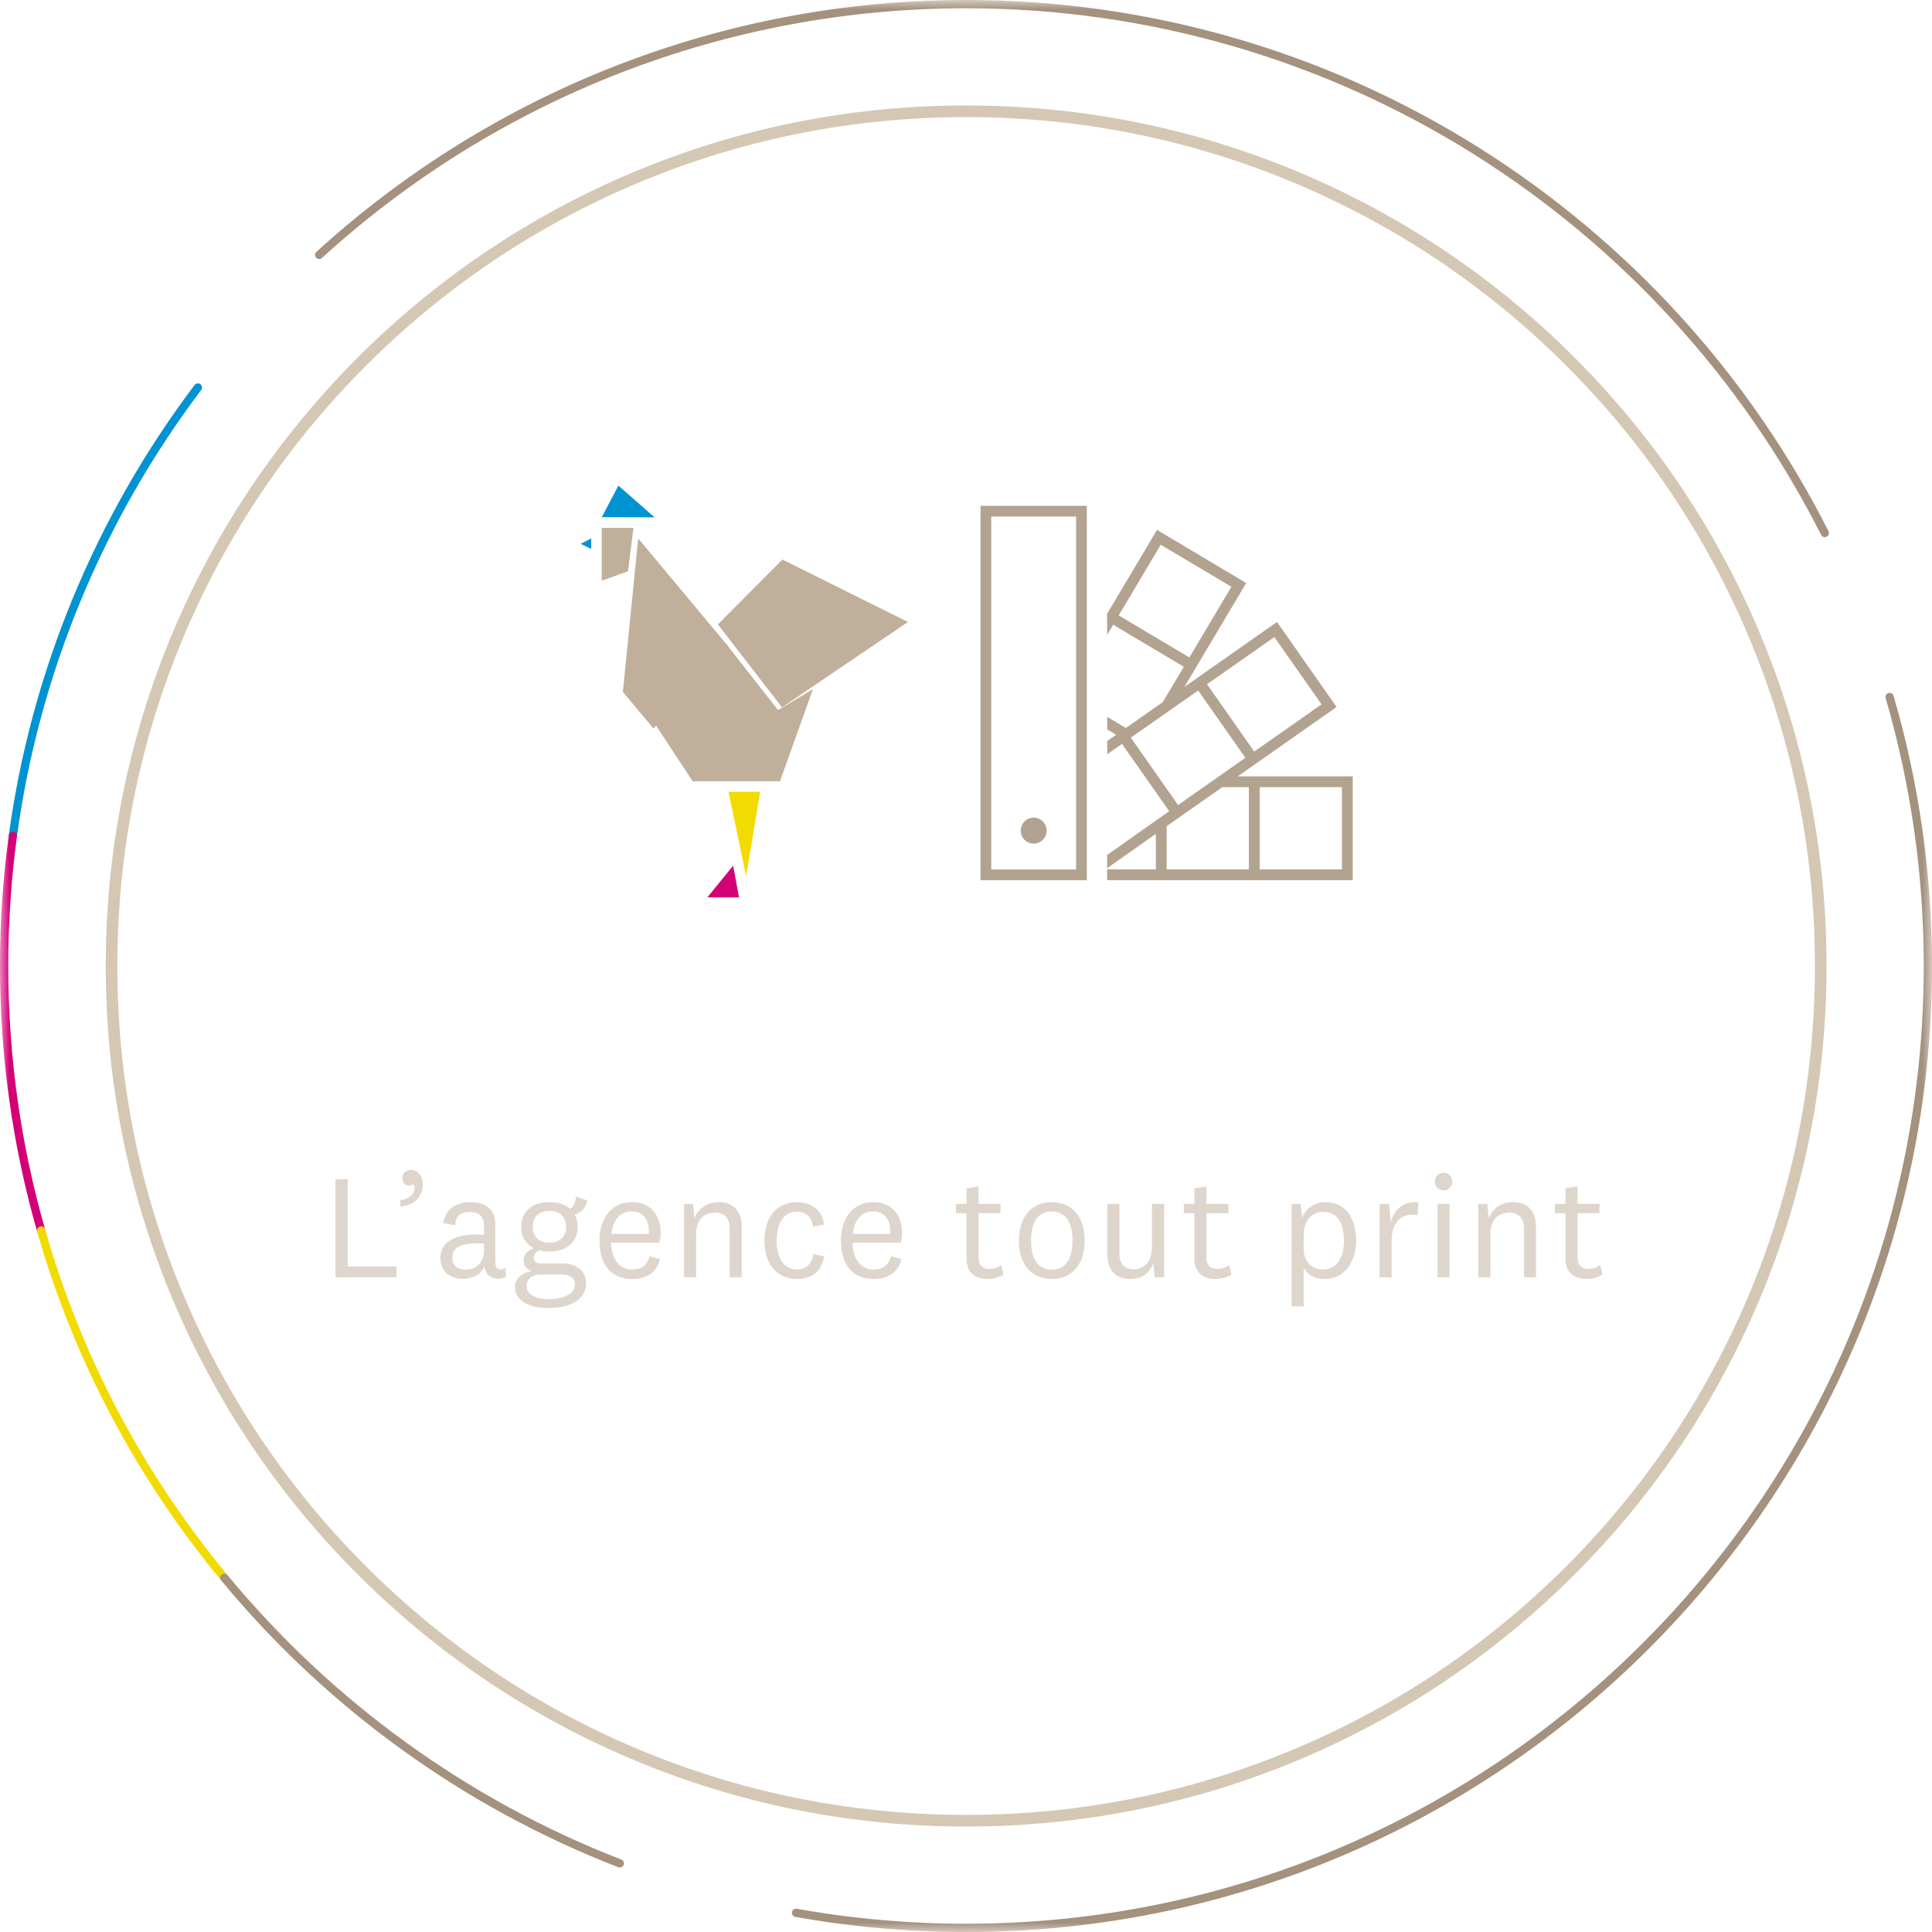<svg width="102" height="102" viewBox="0 0 102 102" fill="none" xmlns="http://www.w3.org/2000/svg">
<g clip-path="url(#clip0_405_5921)">
<path fill-rule="evenodd" clip-rule="evenodd" d="M31.77 27.304L32.648 25.639L34.558 27.312L31.77 27.304Z" fill="#0093D2"/>
<path fill-rule="evenodd" clip-rule="evenodd" d="M31.213 28.426V28.983L30.656 28.712L31.213 28.426Z" fill="#0093D2"/>
<path fill-rule="evenodd" clip-rule="evenodd" d="M31.77 27.869H33.443L33.157 30.16L31.77 30.656V27.869Z" fill="#C0AF9B"/>
<path fill-rule="evenodd" clip-rule="evenodd" d="M32.885 36.53L33.694 28.426L38.459 34.14L34.499 38.459L32.885 36.53Z" fill="#C0AF9B"/>
<path fill-rule="evenodd" clip-rule="evenodd" d="M37.902 32.965L41.307 29.541L47.935 32.837L41.284 37.344L37.902 32.965Z" fill="#C0AF9B"/>
<path fill-rule="evenodd" clip-rule="evenodd" d="M36.569 41.246L34.558 38.188L38.342 34L41.076 37.487L42.918 36.385L41.18 41.246H36.569Z" fill="#C0AF9B"/>
<path fill-rule="evenodd" clip-rule="evenodd" d="M38.459 41.803H40.131L39.394 46.262L38.459 41.803Z" fill="#F1DB00"/>
<path fill-rule="evenodd" clip-rule="evenodd" d="M37.344 47.377H39.017L38.707 45.705L37.344 47.377Z" fill="#D40075"/>
<mask id="mask0_405_5921" style="mask-type:luminance" maskUnits="userSpaceOnUse" x="0" y="0" width="102" height="102">
<path d="M0 0H102V102H0V0Z" fill="white"/>
</mask>
<g mask="url(#mask0_405_5921)">
<path fill-rule="evenodd" clip-rule="evenodd" d="M66.507 45.901H70.847V41.56H66.507V45.901ZM65.934 45.901H61.594V43.621L62.056 43.295L62.523 42.968L64.53 41.56H65.934V45.901ZM59.703 38.946L63.257 36.453L65.749 40.008L62.196 42.5L59.703 38.946ZM67.279 33.632L69.771 37.186L66.218 39.679L63.725 36.124L67.279 33.632ZM59.062 32.49L61.281 28.76L65.012 30.979L62.793 34.71L59.062 32.49ZM66.505 40.989H65.936H65.344L66.078 40.474L66.544 40.147L70.566 37.325L67.418 32.837L62.532 36.265L62.991 35.492L63.282 35.003L65.794 30.78L61.083 27.977L58.449 32.406L58.451 33.518L58.77 32.983L62.5 35.202L61.393 37.064L59.441 38.433L58.454 37.846L58.454 38.511L58.928 38.793L58.908 38.807L58.452 39.127C58.452 39.127 58.467 39.81 58.452 39.822V39.824L59.236 39.274L61.728 42.828L58.451 45.138L58.451 45.836L61.023 44.024V45.901H58.451V46.472H61.023H61.594H65.936H66.505H71.418V40.989H66.505ZM55.257 43.852C55.257 44.231 54.951 44.537 54.572 44.537C54.194 44.537 53.888 44.231 53.888 43.852C53.888 43.474 54.194 43.167 54.572 43.167C54.951 43.167 55.257 43.474 55.257 43.852Z" fill="#B2A390"/>
</g>
<mask id="mask1_405_5921" style="mask-type:luminance" maskUnits="userSpaceOnUse" x="0" y="0" width="102" height="102">
<path d="M0 0H102V102H0V0Z" fill="white"/>
</mask>
<g mask="url(#mask1_405_5921)">
<path fill-rule="evenodd" clip-rule="evenodd" d="M52.332 45.906H56.813V27.272H52.332V45.906ZM51.766 46.472H57.379V26.706H51.766V46.472Z" fill="#B2A390"/>
</g>
<mask id="mask2_405_5921" style="mask-type:luminance" maskUnits="userSpaceOnUse" x="0" y="0" width="102" height="102">
<path d="M0 0H102V102H0V0Z" fill="white"/>
</mask>
<g mask="url(#mask2_405_5921)">
<path fill-rule="evenodd" clip-rule="evenodd" d="M18.358 62.258V66.86H20.938V67.434H17.707V62.258H18.358Z" fill="#DED6CC"/>
</g>
<mask id="mask3_405_5921" style="mask-type:luminance" maskUnits="userSpaceOnUse" x="0" y="0" width="102" height="102">
<path d="M0 0H102V102H0V0Z" fill="white"/>
</mask>
<g mask="url(#mask3_405_5921)">
<path fill-rule="evenodd" clip-rule="evenodd" d="M21.139 63.691V63.358C21.542 63.334 21.883 63.079 21.883 62.707C21.883 62.629 21.86 62.56 21.806 62.513C21.767 62.56 21.689 62.598 21.612 62.598C21.403 62.598 21.24 62.459 21.24 62.188C21.24 61.909 21.472 61.761 21.705 61.761C22.038 61.761 22.325 62.064 22.325 62.521C22.325 63.141 21.852 63.691 21.139 63.691ZM25.555 65.659C25.454 65.651 25.323 65.644 25.191 65.644C24.331 65.644 23.874 65.876 23.874 66.403C23.874 66.783 24.137 67.031 24.595 67.031C25.075 67.031 25.555 66.728 25.555 65.984V65.659ZM26.152 66.674C26.152 66.922 26.26 67.015 26.438 67.015C26.524 67.015 26.624 66.977 26.679 66.93L26.717 67.403C26.617 67.472 26.431 67.511 26.291 67.511C25.997 67.511 25.788 67.387 25.671 67.162C25.625 67.077 25.594 66.977 25.571 66.86C25.416 67.286 24.935 67.519 24.447 67.519C23.765 67.519 23.246 67.124 23.246 66.426C23.246 65.659 23.866 65.171 25.191 65.171C25.276 65.171 25.416 65.179 25.555 65.186V64.729C25.555 64.264 25.299 63.985 24.788 63.985C24.285 63.985 24.044 64.257 24.029 64.683L23.409 64.574C23.494 63.854 24.083 63.466 24.827 63.466C25.64 63.466 26.152 63.846 26.152 64.659V66.674ZM29.003 65.605C29.537 65.605 29.886 65.318 29.886 64.768C29.886 64.225 29.537 63.931 29.003 63.931C28.476 63.931 28.127 64.225 28.127 64.768C28.127 65.318 28.476 65.605 29.003 65.605ZM28.925 68.588C29.7 68.588 30.351 68.348 30.351 67.813C30.351 67.488 30.126 67.286 29.622 67.286H28.522C28.104 67.286 27.802 67.511 27.802 67.891C27.802 68.379 28.352 68.588 28.925 68.588ZM28.941 69.061C28.042 69.061 27.19 68.735 27.19 67.945C27.19 67.503 27.554 67.186 28.073 67.108C27.794 67.015 27.647 66.798 27.647 66.535C27.647 66.217 27.864 66.008 28.181 65.899C27.763 65.69 27.515 65.295 27.515 64.768C27.515 63.954 28.111 63.466 29.003 63.466C29.452 63.466 29.831 63.59 30.095 63.815C30.32 63.706 30.374 63.443 30.42 63.172L31.009 63.381C30.947 63.753 30.668 64.047 30.335 64.117C30.444 64.303 30.498 64.52 30.498 64.768C30.498 65.582 29.901 66.078 29.003 66.078C28.817 66.078 28.638 66.054 28.476 66.016C28.282 66.101 28.181 66.225 28.181 66.403C28.181 66.612 28.336 66.705 28.576 66.705H29.653C30.482 66.705 30.939 67.1 30.939 67.751C30.939 68.728 29.909 69.061 28.941 69.061ZM34.247 65.148C34.255 65.078 34.255 65 34.255 64.946C34.255 64.404 33.945 63.954 33.364 63.954C32.744 63.954 32.364 64.396 32.279 65.148H34.247ZM34.294 66.318L34.844 66.473C34.666 67.224 34.069 67.526 33.38 67.526C32.318 67.526 31.652 66.822 31.652 65.512C31.652 64.249 32.333 63.466 33.38 63.466C34.348 63.466 34.883 64.171 34.883 65.093C34.883 65.318 34.844 65.512 34.805 65.613H32.264C32.295 66.481 32.682 67.023 33.38 67.023C33.844 67.023 34.177 66.806 34.294 66.318ZM36.664 64.311C36.881 63.776 37.354 63.466 37.966 63.466C38.671 63.466 39.159 63.931 39.159 64.714V67.434H38.523V64.845C38.523 64.35 38.283 64.024 37.764 64.024C37.214 64.024 36.749 64.342 36.749 65.186V67.434H36.114V63.559H36.587L36.664 64.311ZM42.087 63.466C42.877 63.466 43.427 63.947 43.505 64.652L42.924 64.76C42.885 64.334 42.591 63.97 42.087 63.97C41.367 63.97 41.002 64.59 41.002 65.496C41.002 66.403 41.367 67.023 42.087 67.023C42.591 67.023 42.885 66.666 42.924 66.217L43.505 66.326C43.397 67.077 42.877 67.527 42.087 67.527C41.041 67.527 40.359 66.775 40.359 65.496C40.359 64.225 41.041 63.466 42.087 63.466ZM46.991 65.148C46.999 65.078 46.999 65 46.999 64.946C46.999 64.404 46.689 63.954 46.108 63.954C45.488 63.954 45.108 64.396 45.023 65.148H46.991ZM47.038 66.318L47.588 66.473C47.409 67.224 46.813 67.526 46.123 67.526C45.062 67.526 44.396 66.822 44.396 65.512C44.396 64.249 45.077 63.466 46.123 63.466C47.092 63.466 47.626 64.171 47.626 65.093C47.626 65.318 47.588 65.512 47.549 65.613H45.008C45.039 66.481 45.426 67.023 46.123 67.023C46.588 67.023 46.921 66.806 47.038 66.318ZM52.979 67.294C52.755 67.434 52.453 67.526 52.181 67.526C51.461 67.526 51.027 67.178 51.027 66.457V64.047H50.469V63.559H51.027V62.738L51.662 62.637V63.559H52.825V64.047H51.662V66.395C51.662 66.822 51.895 66.992 52.228 66.992C52.483 66.992 52.646 66.93 52.863 66.79L52.979 67.294ZM55.528 63.962C54.815 63.962 54.436 64.497 54.436 65.496C54.436 66.496 54.815 67.031 55.528 67.031C56.241 67.031 56.62 66.496 56.62 65.496C56.62 64.497 56.241 63.962 55.528 63.962ZM55.528 67.526C54.498 67.526 53.793 66.798 53.793 65.496C53.793 64.195 54.498 63.466 55.528 63.466C56.559 63.466 57.264 64.195 57.264 65.496C57.264 66.798 56.559 67.526 55.528 67.526ZM60.881 66.697C60.695 67.255 60.246 67.526 59.657 67.526C59.022 67.526 58.464 67.131 58.464 66.287V63.559H59.099V66.217C59.099 66.713 59.37 67.015 59.835 67.015C60.378 67.015 60.819 66.651 60.819 65.806V63.559H61.462V67.433H60.959L60.881 66.697ZM65.01 67.294C64.786 67.434 64.484 67.526 64.213 67.526C63.492 67.526 63.058 67.178 63.058 66.457V64.047H62.5V63.559H63.058V62.738L63.693 62.637V63.559H64.856V64.047H63.693V66.395C63.693 66.822 63.926 66.992 64.259 66.992C64.515 66.992 64.677 66.93 64.894 66.79L65.01 67.294ZM68.83 65.915C68.83 66.697 69.349 67.023 69.837 67.023C70.48 67.023 70.953 66.527 70.953 65.496C70.953 64.466 70.534 63.978 69.837 63.978C69.349 63.978 68.83 64.35 68.83 65.225V65.915ZM68.744 64.303C68.876 63.877 69.356 63.466 69.969 63.466C71.069 63.466 71.596 64.342 71.596 65.496C71.596 66.651 70.968 67.526 69.93 67.526C69.356 67.526 68.969 67.24 68.83 66.914V68.968H68.194V63.559H68.667L68.744 64.303ZM74.841 64.156C74.772 64.14 74.64 64.132 74.531 64.132C73.919 64.132 73.47 64.629 73.47 65.473V67.433H72.835V63.559H73.338L73.424 64.551C73.579 63.861 74.16 63.358 74.88 63.489L74.841 64.156ZM75.895 67.433H76.53V63.559H75.895V67.433ZM76.213 62.846C75.949 62.846 75.755 62.645 75.755 62.381C75.755 62.118 75.949 61.916 76.213 61.916C76.476 61.916 76.67 62.118 76.67 62.381C76.67 62.645 76.476 62.846 76.213 62.846ZM78.599 64.311C78.816 63.776 79.288 63.466 79.9 63.466C80.605 63.466 81.093 63.931 81.093 64.714V67.434H80.458V64.845C80.458 64.35 80.218 64.024 79.699 64.024C79.149 64.024 78.684 64.342 78.684 65.186V67.434H78.049V63.559H78.521L78.599 64.311ZM84.603 67.294C84.378 67.434 84.076 67.526 83.805 67.526C83.084 67.526 82.65 67.178 82.65 66.457V64.047H82.093V63.559H82.65V62.738L83.286 62.637V63.559H84.448V64.047H83.286V66.395C83.286 66.822 83.518 66.992 83.851 66.992C84.107 66.992 84.27 66.93 84.487 66.79L84.603 67.294Z" fill="#DED6CC"/>
</g>
<mask id="mask4_405_5921" style="mask-type:luminance" maskUnits="userSpaceOnUse" x="0" y="0" width="102" height="102">
<path d="M0 0H102V102H0V0Z" fill="white"/>
</mask>
<g mask="url(#mask4_405_5921)">
<path fill-rule="evenodd" clip-rule="evenodd" d="M51.007 6.183C44.958 6.183 39.089 7.368 33.565 9.705C28.229 11.962 23.437 15.193 19.321 19.309C15.206 23.425 11.975 28.218 9.718 33.555C7.381 39.08 6.196 44.95 6.196 51C6.196 57.05 7.381 62.92 9.718 68.445C11.975 73.782 15.206 78.575 19.321 82.691C23.437 86.807 28.229 90.038 33.565 92.295C39.089 94.632 44.958 95.817 51.007 95.817C57.057 95.817 62.925 94.632 68.45 92.295C73.785 90.038 78.578 86.807 82.693 82.691C86.809 78.575 90.04 73.782 92.297 68.445C94.633 62.92 95.818 57.05 95.818 51C95.818 44.95 94.633 39.08 92.297 33.555C90.04 28.218 86.809 23.425 82.693 19.309C78.578 15.193 73.785 11.962 68.45 9.705C62.925 7.368 57.057 6.183 51.007 6.183ZM51.007 96.432C44.875 96.432 38.926 95.231 33.325 92.862C27.916 90.573 23.058 87.297 18.887 83.125C14.715 78.953 11.44 74.094 9.152 68.684C6.783 63.083 5.582 57.133 5.582 51C5.582 44.867 6.783 38.917 9.152 33.316C11.44 27.906 14.715 23.047 18.887 18.875C23.058 14.703 27.916 11.427 33.325 9.138C38.926 6.769 44.875 5.568 51.007 5.568C57.139 5.568 63.088 6.769 68.689 9.138C74.098 11.427 78.956 14.703 83.128 18.875C87.299 23.047 90.575 27.906 92.863 33.316C95.231 38.917 96.433 44.867 96.433 51C96.433 57.133 95.231 63.083 92.863 68.684C90.575 74.094 87.299 78.953 83.128 83.125C78.956 87.297 74.098 90.573 68.689 92.862C63.088 95.231 57.139 96.432 51.007 96.432Z" fill="#D4C8B5"/>
</g>
<mask id="mask5_405_5921" style="mask-type:luminance" maskUnits="userSpaceOnUse" x="0" y="0" width="102" height="102">
<path d="M0 0H102V102H0V0Z" fill="white"/>
</mask>
<g mask="url(#mask5_405_5921)">
<path fill-rule="evenodd" clip-rule="evenodd" d="M96.341 28.358C96.262 28.358 96.185 28.314 96.147 28.239C91.984 20.015 85.652 13.071 77.835 8.157C69.799 3.106 60.522 0.436 51.007 0.436C38.407 0.436 26.328 5.118 16.995 13.62C16.907 13.701 16.769 13.694 16.688 13.605C16.607 13.517 16.613 13.379 16.702 13.298C26.116 4.722 38.299 0 51.007 0C60.605 0 69.961 2.693 78.067 7.788C85.951 12.745 92.337 19.748 96.535 28.042C96.59 28.149 96.547 28.28 96.439 28.335C96.408 28.351 96.374 28.358 96.341 28.358ZM51.007 102C47.979 102 44.945 101.731 41.988 101.201C41.869 101.18 41.791 101.067 41.812 100.948C41.833 100.83 41.947 100.751 42.065 100.772C44.996 101.298 48.005 101.564 51.007 101.564C78.885 101.564 101.565 78.881 101.565 51C101.565 46.193 100.888 41.435 99.553 36.859C99.519 36.743 99.585 36.622 99.701 36.589C99.816 36.555 99.937 36.621 99.971 36.737C101.317 41.353 102 46.152 102 51C102 79.122 79.125 102 51.007 102Z" fill="#A4917E"/>
</g>
<mask id="mask6_405_5921" style="mask-type:luminance" maskUnits="userSpaceOnUse" x="0" y="0" width="102" height="102">
<path d="M0 0H102V102H0V0Z" fill="white"/>
</mask>
<g mask="url(#mask6_405_5921)">
<path fill-rule="evenodd" clip-rule="evenodd" d="M0.68 44.349C0.67 44.349 0.66 44.349 0.65 44.347C0.531 44.331 0.447 44.222 0.464 44.102C1.63 35.506 5.022 27.284 10.273 20.327C10.345 20.231 10.482 20.212 10.578 20.285C10.674 20.357 10.693 20.494 10.621 20.59C5.414 27.487 2.052 35.638 0.895 44.161C0.88 44.27 0.787 44.349 0.68 44.349Z" fill="#0093D2"/>
</g>
<mask id="mask7_405_5921" style="mask-type:luminance" maskUnits="userSpaceOnUse" x="0" y="0" width="102" height="102">
<path d="M0 0H102V102H0V0Z" fill="white"/>
</mask>
<g mask="url(#mask7_405_5921)">
<path fill-rule="evenodd" clip-rule="evenodd" d="M2.171 65.181C2.076 65.181 1.989 65.119 1.961 65.023C0.661 60.485 0.001 55.77 2.65999e-06 51.01C-0.001 48.7 0.155 46.376 0.464 44.102C0.48 43.983 0.59 43.9 0.709 43.916C0.828 43.932 0.911 44.042 0.895 44.161C0.59 46.415 0.435 48.72 0.436 51.01C0.437 55.729 1.091 60.404 2.38 64.903C2.413 65.019 2.346 65.14 2.231 65.173C2.211 65.178 2.19 65.181 2.171 65.181Z" fill="#D40075"/>
</g>
<mask id="mask8_405_5921" style="mask-type:luminance" maskUnits="userSpaceOnUse" x="0" y="0" width="102" height="102">
<path d="M0 0H102V102H0V0Z" fill="white"/>
</mask>
<g mask="url(#mask8_405_5921)">
<path fill-rule="evenodd" clip-rule="evenodd" d="M11.843 83.516C11.78 83.516 11.718 83.489 11.675 83.437C7.167 77.981 3.898 71.785 1.961 65.023C1.928 64.907 1.995 64.787 2.111 64.754C2.226 64.721 2.347 64.787 2.38 64.903C4.3 71.607 7.541 77.749 12.011 83.159C12.088 83.252 12.075 83.389 11.982 83.466C11.941 83.499 11.892 83.516 11.843 83.516Z" fill="#F1DB00"/>
</g>
<mask id="mask9_405_5921" style="mask-type:luminance" maskUnits="userSpaceOnUse" x="0" y="0" width="102" height="102">
<path d="M0 0H102V102H0V0Z" fill="white"/>
</mask>
<g mask="url(#mask9_405_5921)">
<path fill-rule="evenodd" clip-rule="evenodd" d="M32.723 98.596C32.697 98.596 32.671 98.591 32.645 98.581C24.513 95.434 17.262 90.197 11.675 83.437C11.598 83.344 11.612 83.207 11.704 83.13C11.797 83.053 11.934 83.067 12.011 83.159C17.55 89.862 24.739 95.054 32.802 98.174C32.914 98.218 32.97 98.344 32.926 98.456C32.893 98.543 32.811 98.596 32.723 98.596Z" fill="#A4917E"/>
</g>
</g>
<defs>
<clipPath id="clip0_405_5921">
<rect width="102" height="102" fill="white"/>
</clipPath>
</defs>
</svg>
